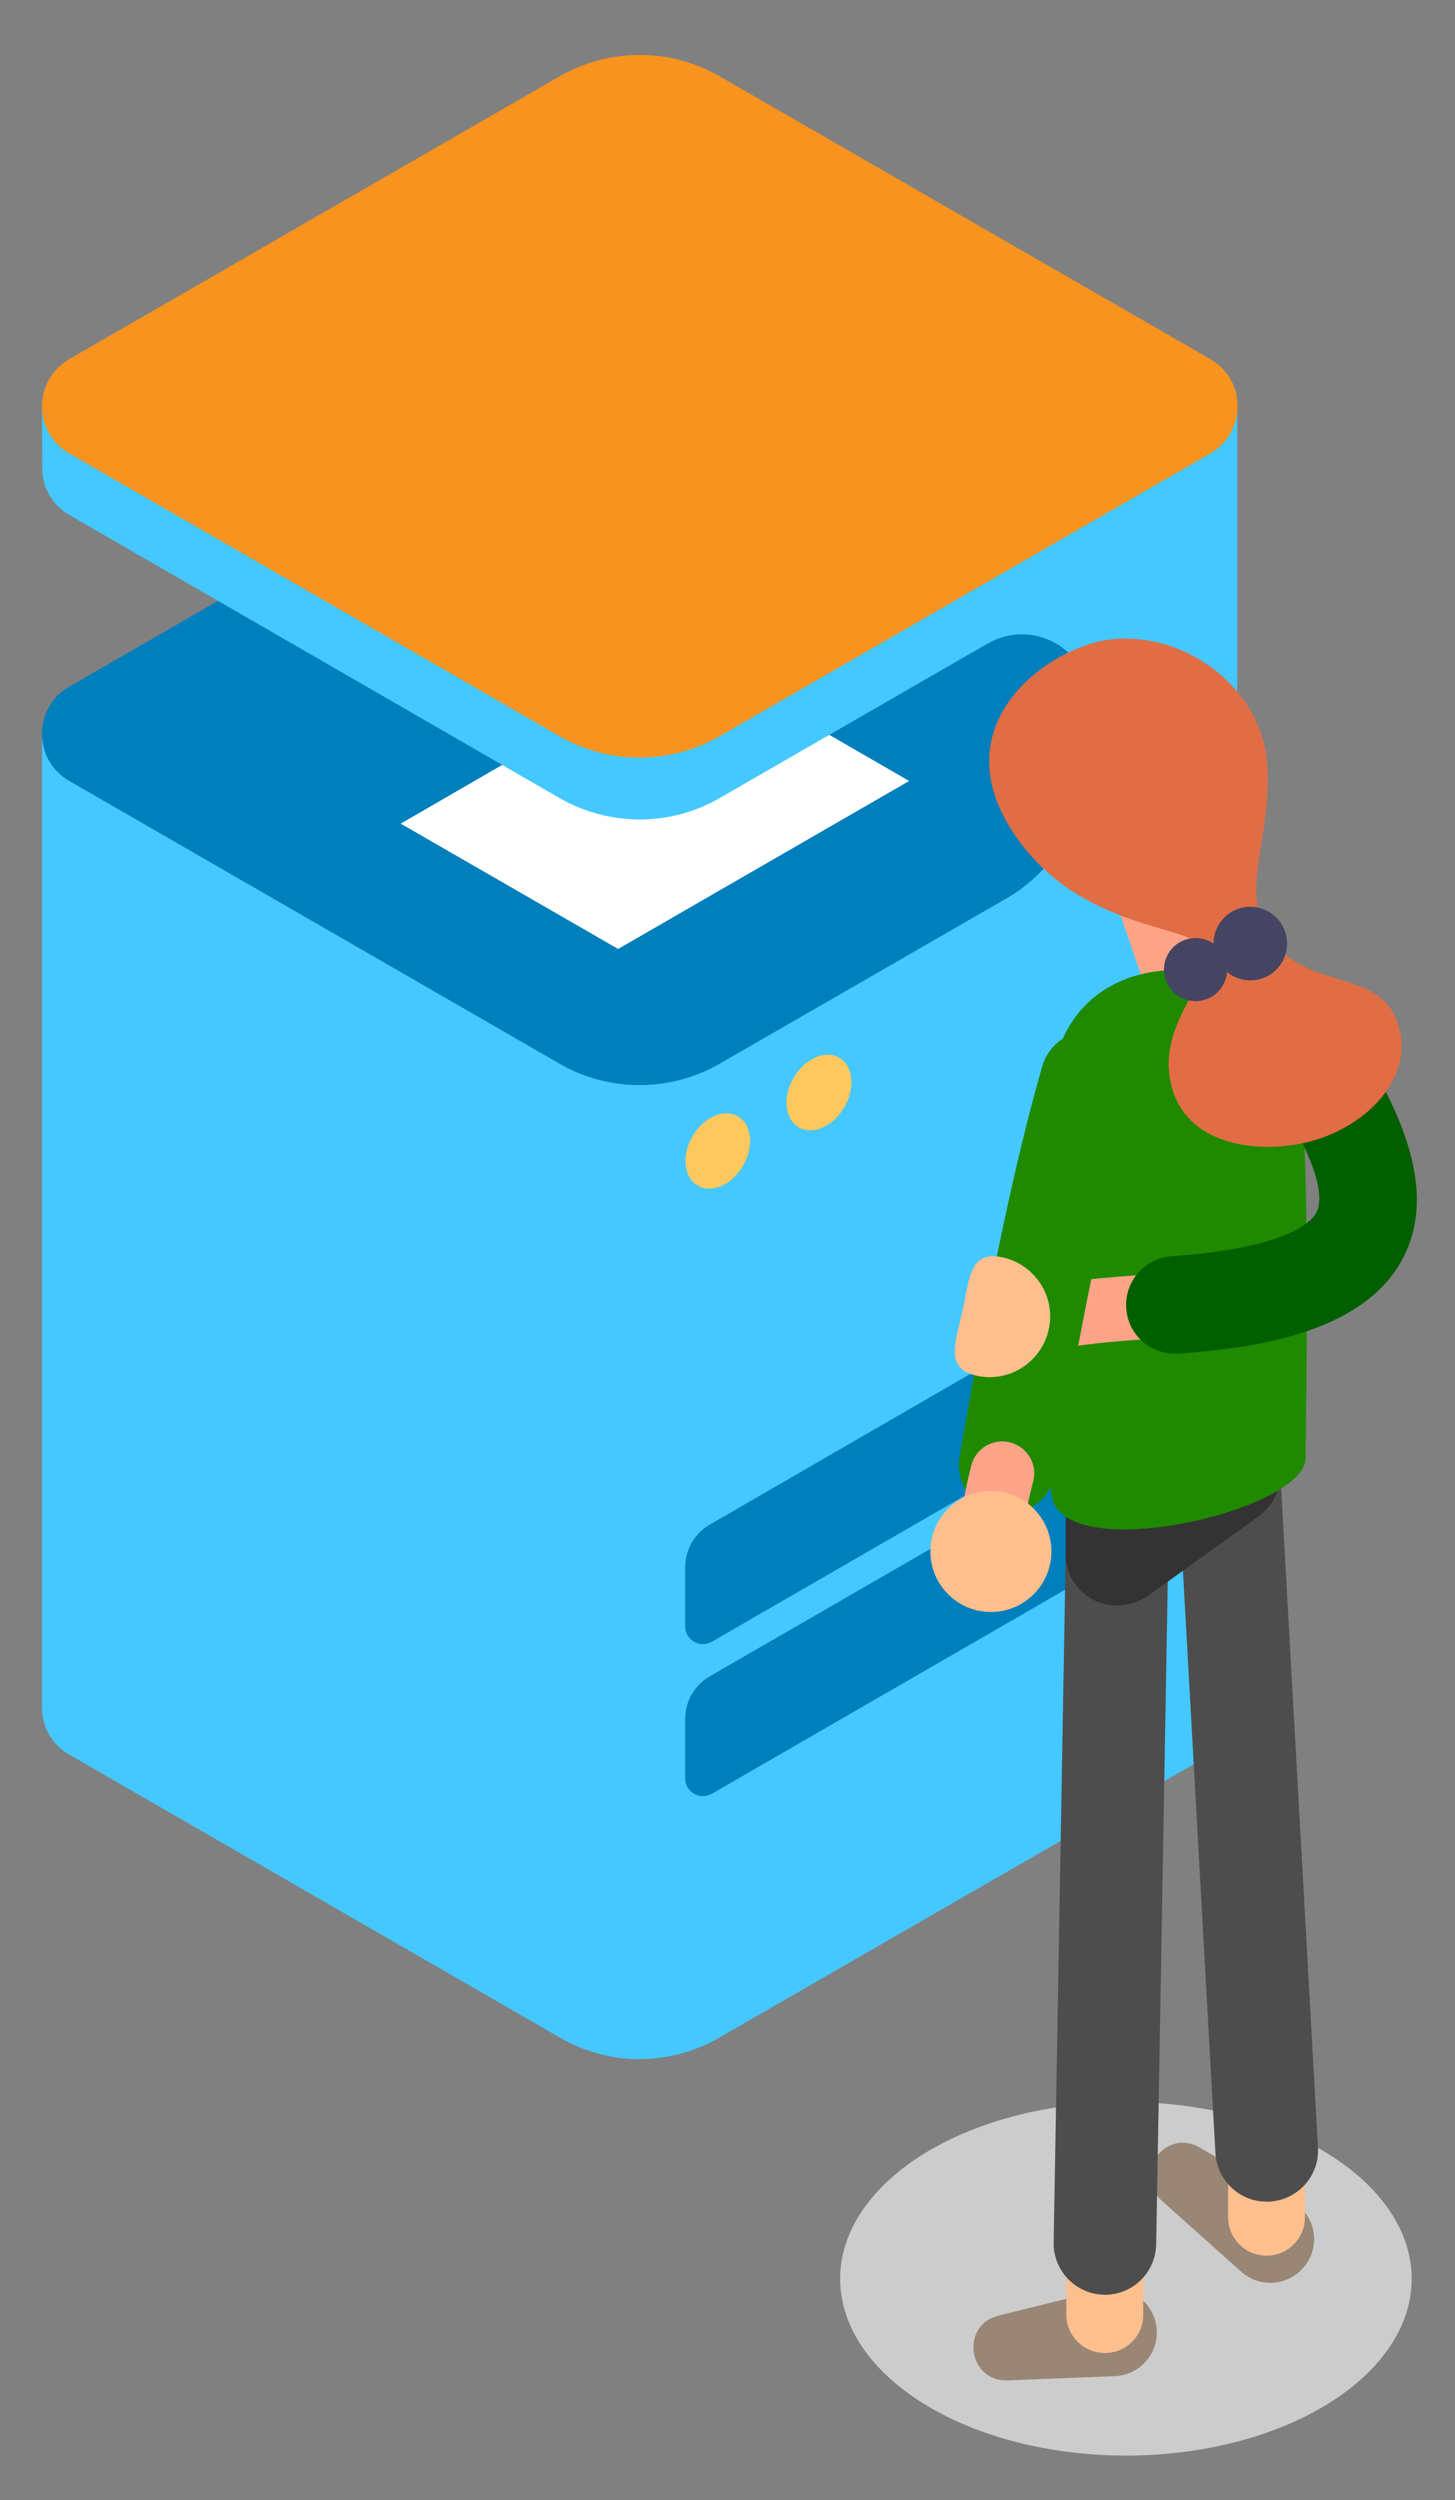 <?xml version="1.0" encoding="utf-8"?>
<!-- Generator: Adobe Illustrator 22.1.0, SVG Export Plug-In . SVG Version: 6.00 Build 0)  -->
<svg version="1.1" id="Layer_1" xmlns="http://www.w3.org/2000/svg" xmlns:xlink="http://www.w3.org/1999/xlink" x="0px" y="0px"
	 viewBox="0 0 447 768" style="enable-background:new 0 0 447 768;" xml:space="preserve">
<rect x="0" y="0" width="447" height="768" fill="#808080" stroke="none"/>
<style type="text/css">
	.st0{fill:#44C8FF;}
	.st1{fill:#007FBD;}
	.st2{fill:#FFFFFF;}
	.st3{fill:#F7931E;}
	.st4{fill:#FDC85E;}
	.st5{fill:#CCCCCC;}
	.st6{fill:#998675;}
	.st7{fill:#FDBF8D;}
	.st8{fill:#4D4D4D;}
	.st9{fill:#333333;}
	.st10{fill:#FDA388;}
	.st11{fill:#1F8A00;}
	.st12{fill:#025F00;}
	.st13{fill:#E16D45;}
	.st14{fill:#454563;}
</style>
<g>
	<g>
		<path class="st0" d="M172,625.9L21.3,539c-5.6-3.2-8.4-8.8-8.4-14.5V225.5l183.7,105.9v301.2C188.1,632.5,179.6,630.3,172,625.9z"
			/>
		<path class="st0" d="M371.8,539L221,625.9c-7.6,4.4-16,6.6-24.5,6.6V331.3l183.7-105.9v299.1C380.2,530.2,377.4,535.8,371.8,539z"
			/>
	</g>
	<path class="st1" d="M371.8,239.9L221,326.8c-15.2,8.7-33.9,8.7-49,0L21.3,239.9c-11.2-6.4-11.2-22.5,0-29L172,124.1
		c15.2-8.7,33.9-8.7,49,0L371.8,211C383,217.4,383,233.5,371.8,239.9z"/>
	<path class="st1" d="M358.6,423.5l-139.9,80.8c-3.6,2.1-8.2-0.5-8.2-4.7v-18.2c0-5.4,2.9-10.4,7.6-13.1L358,387.4
		c3.6-2.1,8.2,0.5,8.2,4.7v18.2C366.2,415.8,363.3,420.8,358.6,423.5z"/>
	<path class="st1" d="M358.6,470.2l-139.9,80.8c-3.6,2.1-8.2-0.5-8.2-4.7V528c0-5.4,2.9-10.4,7.6-13.1L358,434.1
		c3.6-2.1,8.2,0.5,8.2,4.7V457C366.2,462.4,363.3,467.4,358.6,470.2z"/>
	<polygon class="st2" points="189.9,291.5 123.1,253 212.5,201.3 279.3,239.9 	"/>
	<path class="st0" d="M372.1,129.5c-0.1-0.1-0.2-0.1-0.3-0.2L221,42.4c-15.2-8.7-33.9-8.7-49,0L30.1,124.2H12.9l0.1,20.8
		c0.4,5.2,3.2,10.2,8.3,13.2L172,245.2c15.2,8.7,33.9,8.7,49,0l82.4-47.5c14.1-8.1,31.6,2,31.6,18.3v14.5c0,19-10.1,36.6-26.6,46
		l-12.3,7.1v55.9l61.4-35.5l-7.3-13.9l29.9-17.3v-129c0,0,0,0,0,0v-19L372.1,129.5z"/>
	<path class="st3" d="M371.8,139.3L221,226.2c-15.2,8.7-33.9,8.7-49,0L21.3,139.3c-11.2-6.4-11.2-22.5,0-29L172,23.4
		c15.2-8.7,33.9-8.7,49,0l150.8,86.9C383,116.7,383,132.8,371.8,139.3z"/>
	<ellipse transform="matrix(0.502 -0.865 0.865 0.502 -196.036 366.787)" class="st4" cx="220.5" cy="353.6" rx="12.3" ry="9"/>
	<path class="st4" d="M245.4,346.3c-4.3-2.5-5.1-9.3-1.6-15.2c3.4-5.9,9.7-8.7,14-6.2c4.3,2.5,5.1,9.3,1.6,15.2
		C256,346,249.8,348.8,245.4,346.3z"/>
</g>
<g>
	<ellipse class="st5" cx="345.9" cy="700" rx="87.8" ry="54.3"/>
	<path class="st6" d="M309.6,731.2l32.9-1.3c7.8-0.3,13.7-7.2,12.8-14.9l0,0c-0.9-8.1-8.7-13.5-16.6-11.6l-31.9,7.9
		C294.9,714.2,297.4,731.7,309.6,731.2z"/>
	<path class="st6" d="M356.8,675.9l24.5,21.9c5.8,5.2,14.8,4.4,19.6-1.8l0,0c5-6.4,3.1-15.8-3.9-19.8l-28.4-16.5
		C358.1,653.5,347.7,667.8,356.8,675.9z"/>

		<ellipse transform="matrix(0.383 -0.924 0.924 0.383 -179.542 540.255)" class="st7" cx="314.5" cy="404.5" rx="18.6" ry="18.6"/>
	<path class="st7" d="M339.4,722.8c-6.5,0-11.8-5.3-11.8-11.8v-33.4c0-6.5,5.3-11.8,11.8-11.8c6.5,0,11.8,5.3,11.8,11.8V711
		C351.3,717.5,346,722.8,339.4,722.8z"/>
	<path class="st7" d="M389.1,692.9c-6.5,0-11.8-5.3-11.8-11.8v-33.4c0-6.5,5.3-11.8,11.8-11.8c6.5,0,11.8,5.3,11.8,11.8v33.4
		C400.9,687.6,395.6,692.9,389.1,692.9z"/>
	<path class="st8" d="M339.5,704.9c-0.1,0-0.2,0-0.3,0c-8.7-0.2-15.6-7.3-15.5-16l3.7-211.8c0.2-8.7,7.3-15.7,16-15.5
		c8.7,0.2,15.6,7.3,15.5,16l-3.7,211.8C355,698.1,348,704.9,339.5,704.9z"/>
	<path class="st8" d="M389.1,676.3c-8.3,0-15.2-6.5-15.7-14.9l-11.6-207.8c-0.5-8.7,6.2-16.1,14.9-16.6c8.7-0.5,16.1,6.2,16.6,14.9
		l11.6,207.8c0.5,8.7-6.2,16.1-14.9,16.6C389.7,676.3,389.4,676.3,389.1,676.3z"/>
	<path class="st9" d="M343.2,493.2c-2.5,0-4.9-0.6-7.2-1.7c-5.3-2.7-8.6-8.1-8.6-14v-44.5c0-7.5,5.3-13.9,12.6-15.4l33.1-6.8
		c4.5-0.9,9.2,0.2,12.8,3c3.6,2.8,5.9,7.1,6.1,11.7l1.3,26.6c0.3,5.3-2.2,10.4-6.5,13.6l-34.4,24.7
		C349.6,492.2,346.4,493.2,343.2,493.2z M358.9,445.7v0.9l1.8-1.3L358.9,445.7z"/>
	<path class="st10" d="M360.9,309.2c-4.1,0-7.9-2.6-9.3-6.6l-21.1-61.2c-1.8-5.1,1-10.7,6.1-12.5c5.1-1.8,10.7,1,12.5,6.1l21.1,61.2
		c1.8,5.1-1,10.7-6.1,12.5C363.1,309,362,309.2,360.9,309.2z"/>
	<circle class="st7" cx="339.8" cy="238.2" r="29.5"/>
	<path class="st11" d="M322.9,457.8c0-60.3-0.2-76.5-0.2-118.9c0-55.5,70.1-47.9,75.5-16.4c4.9,28.3,2.9,108.8,2.9,125.4
		C401.1,464.5,322.9,482.2,322.9,457.8z"/>
	<path class="st10" d="M322.7,414.3c-4.9,0-9.1-3.6-9.7-8.5c-0.7-5.4,3.1-10.3,8.5-11.1c16.3-2.2,16.7-2.2,38.9-3.7
		c5.4-0.4,10.1,3.7,10.5,9.2c0.4,5.4-3.7,10.1-9.2,10.5c-21.8,1.5-21.8,1.5-37.6,3.6C323.5,414.3,323.1,414.3,322.7,414.3z"/>
	<path class="st12" d="M360.9,415.8c-7.8,0-14.4-6-14.9-13.9c-0.6-8.2,5.6-15.4,13.9-16c36.7-2.6,43.4-11.1,44.6-13.6
		c2.5-5.3,0.4-18.6-23.5-51.9c-4.8-6.7-3.3-16.1,3.5-20.9c6.7-4.8,16.1-3.3,20.9,3.5c20.3,28.4,37.6,58,26.3,82.1
		c-11.2,23.9-45.1,29-69.6,30.7C361.6,415.8,361.2,415.8,360.9,415.8z"/>
	<path class="st13" d="M313.1,258.4c19.3,26.3,50.7,25.9,55.2,31.8c7.4,9.7-13.7,22.7-8.4,43.4c4.6,18,25.8,21,41.5,17.3
		c18.8-4.4,35-21.3,27.2-38.6c-6.8-14.9-29-8.2-39.2-25.6c-8.3-14.3,1-27.9,0-50.9c-1-23.3-24.1-41.9-48-39.4
		C322.5,198.4,287.1,222.9,313.1,258.4z"/>

		<ellipse transform="matrix(0.987 -0.16 0.16 0.987 -41.457 65.289)" class="st14" cx="384.2" cy="289.8" rx="11.3" ry="11.3"/>
	<ellipse transform="matrix(0.973 -0.23 0.23 0.973 -58.632 92.355)" class="st14" cx="367.3" cy="298" rx="9.7" ry="9.7"/>
	<path class="st11" d="M309.5,465c-0.8,0-1.7-0.1-2.5-0.2c-8.1-1.4-13.6-9.1-12.2-17.3c9.2-53.7,17.3-91.8,25.4-120
		c2.3-7.9,10.6-12.5,18.5-10.2c7.9,2.3,12.5,10.6,10.2,18.5c-7.8,27.1-15.7,64.1-24.7,116.7C323,459.8,316.7,465,309.5,465z"/>
	<path class="st10" d="M304.5,479.2c-0.6,0-1.2-0.1-1.8-0.2c-5.3-1-8.9-6.1-7.9-11.5l0.4-2.2c1.3-6.9,1.9-10,3.2-15.2
		c1.4-5.3,6.8-8.4,12-7c5.3,1.4,8.4,6.8,7,12c-1.2,4.5-1.7,7.2-2.9,13.8l-0.4,2.2C313.3,475.9,309.1,479.2,304.5,479.2z"/>

		<ellipse transform="matrix(0.707 -0.707 0.707 0.707 -247.816 354.897)" class="st7" cx="304.5" cy="476.6" rx="18.6" ry="18.6"/>
	<path class="st7" d="M295.7,402.6c-2.2,10-5.6,17.8,4.4,20c10,2.2,19.9-4.2,22.1-14.3c2.2-10-4.2-19.9-14.3-22.1
		C297.9,384.1,297.9,392.6,295.7,402.6z"/>
</g>
</svg>
